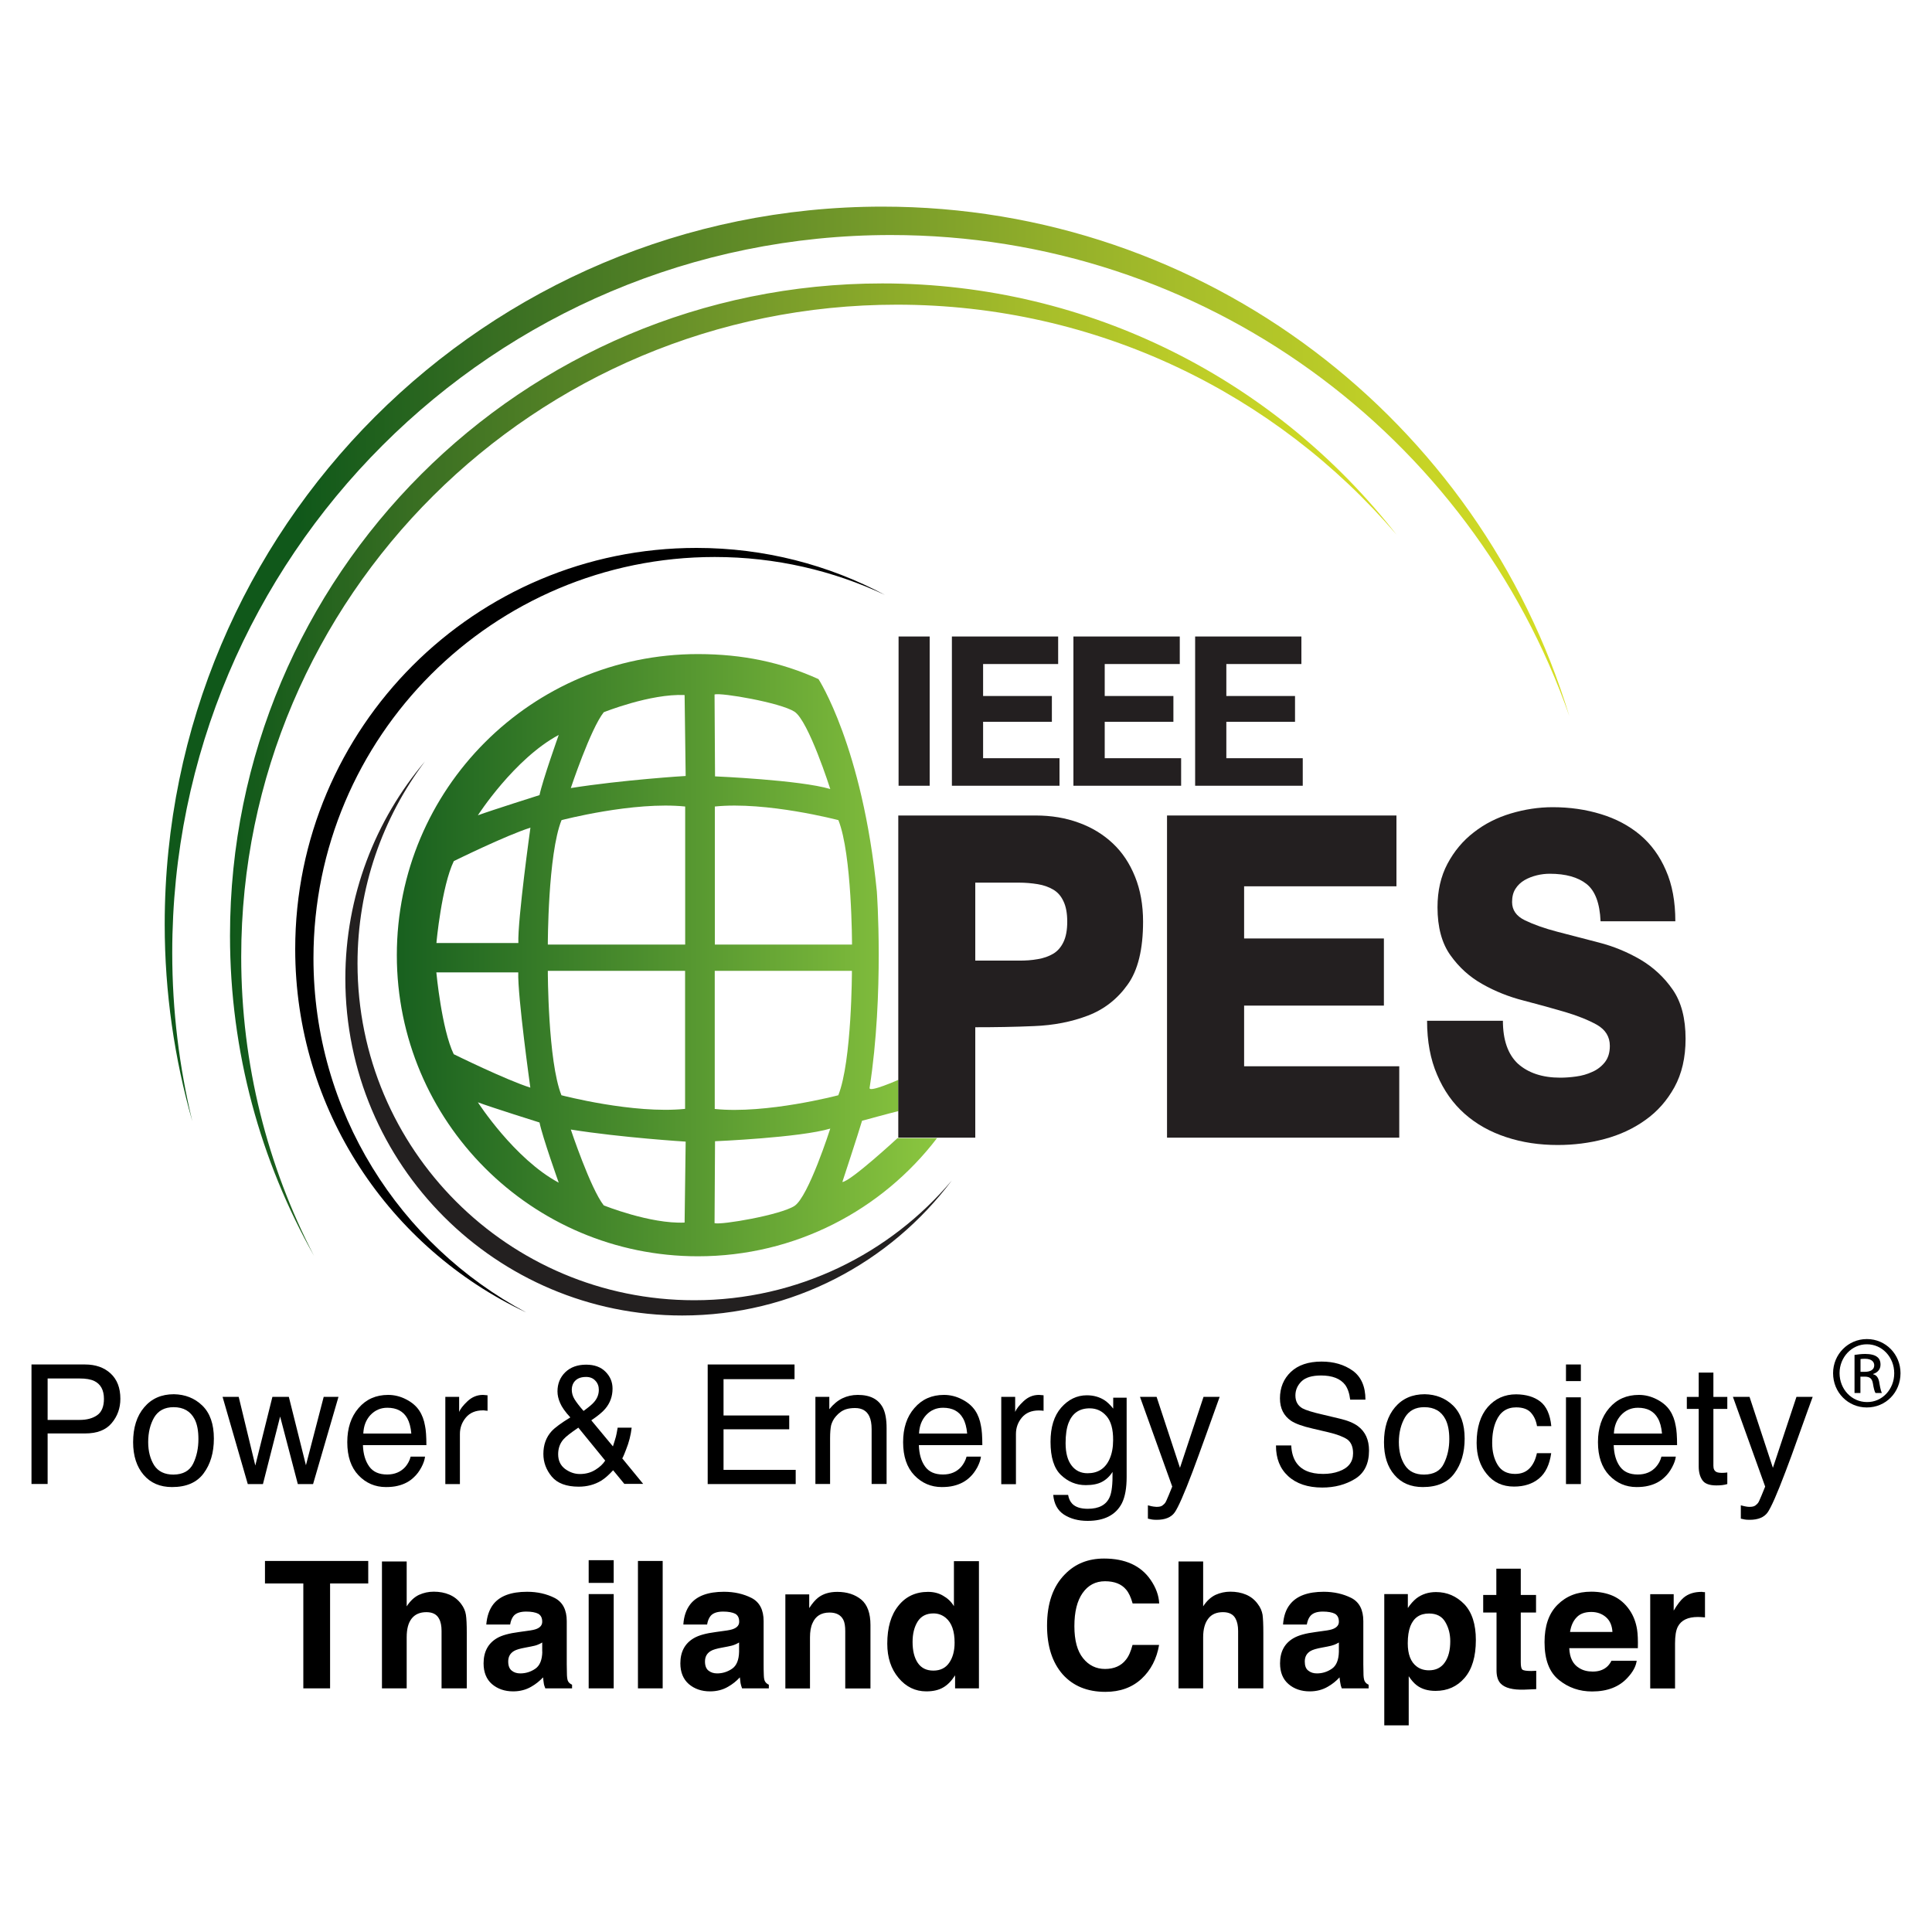 <?xml version="1.0" encoding="utf-8"?>
<!-- Generator: Adobe Illustrator 27.8.1, SVG Export Plug-In . SVG Version: 6.00 Build 0)  -->
<svg version="1.1" id="Layer_1" xmlns="http://www.w3.org/2000/svg" xmlns:xlink="http://www.w3.org/1999/xlink" x="0px" y="0px"
	 viewBox="0 0 200 200" style="enable-background:new 0 0 200 200;" xml:space="preserve">
<style type="text/css">
	.st0{fill:#939598;stroke:#000000;stroke-miterlimit:10;}
	.st1{fill:#FFFFFF;}
	.st2{fill:#015CA6;}
	.st3{clip-path:url(#SVGID_00000097490203061585207250000011724942281853769871_);}
	
		.st4{clip-path:url(#SVGID_00000108275982859646015620000017093572849141146268_);fill:url(#SVGID_00000004527605390157881610000008498123038436804524_);}
	.st5{clip-path:url(#SVGID_00000097490203061585207250000011724942281853769871_);fill:#FFFFFF;}
	
		.st6{clip-path:url(#SVGID_00000010270183850144308430000014677316445643566209_);fill:url(#SVGID_00000162320509166547370240000010595223841812796333_);}
	.st7{clip-path:url(#SVGID_00000097490203061585207250000011724942281853769871_);fill:#232020;}
	
		.st8{clip-path:url(#SVGID_00000074407888354577264940000011038613135883579278_);fill:url(#SVGID_00000061442148644421824080000000046287787575082407_);}
	.st9{fill:#231F20;}
	.st10{fill-rule:evenodd;clip-rule:evenodd;fill:#FFFFFF;}
	.st11{opacity:0.65;fill-rule:evenodd;clip-rule:evenodd;fill:#FFFFFF;}
	.st12{opacity:0.575;fill-rule:evenodd;clip-rule:evenodd;fill:#FFFFFF;}
	.st13{opacity:0.85;fill-rule:evenodd;clip-rule:evenodd;fill:#FFFFFF;}
	.st14{opacity:0.5;fill:#FFFFFF;}
	.st15{opacity:0.625;fill:#FFFFFF;}
	.st16{opacity:0.75;fill:#FFFFFF;}
	.st17{opacity:0.875;fill:#FFFFFF;}
	.st18{opacity:0.5;fill-rule:evenodd;clip-rule:evenodd;fill:#FFFFFF;}
	.st19{opacity:0.722;fill-rule:evenodd;clip-rule:evenodd;fill:#FFFFFF;}
	.st20{opacity:0.611;fill-rule:evenodd;clip-rule:evenodd;fill:#FFFFFF;}
	.st21{opacity:0.99;fill-rule:evenodd;clip-rule:evenodd;fill:#FFFFFF;}
	.st22{opacity:0.75;fill-rule:evenodd;clip-rule:evenodd;fill:#FFFFFF;}
	.st23{opacity:0.65;fill:#FFFFFF;}
	.st24{opacity:0.85;}
	.st25{opacity:0.625;fill-rule:evenodd;clip-rule:evenodd;fill:#FFFFFF;}
	.st26{opacity:0.875;fill-rule:evenodd;clip-rule:evenodd;fill:#FFFFFF;}
	.st27{fill:#00A79D;}
	.st28{fill:url(#SVGID_00000084504349484794336780000015286978956992023474_);}
	.st29{fill:url(#SVGID_00000086658833646670480120000006996904160733300868_);}
	.st30{fill:url(#SVGID_00000142173359793329765230000007200236262414889124_);}
	.st31{fill:#F9FAF6;}
	.st32{fill:#F4F5F0;}
	.st33{fill:#F0F2EB;}
	.st34{fill:#ECEEE6;}
	.st35{fill:#E8EBE1;}
	.st36{fill:#E4E8DC;}
	.st37{fill:#E1E5D7;}
	.st38{fill:#DDE2D3;}
	.st39{fill:#D9DFCE;}
	.st40{fill:#D5DDC9;}
	.st41{fill:#D2DAC5;}
	.st42{fill:#CED7C0;}
	.st43{fill:#CBD4BC;}
	.st44{fill:#C7D2B8;}
	.st45{fill:#C4CFB3;}
	.st46{fill:#C0CCAF;}
	.st47{fill:#BCCAAA;}
	.st48{fill:#B9C7A6;}
	.st49{fill:#B5C5A2;}
	.st50{fill:#B2C29E;}
	.st51{fill:#AFC09A;}
	.st52{fill:#ABBE96;}
	.st53{fill:#A7BB92;}
	.st54{fill:#A4B98E;}
	.st55{fill:#A1B78B;}
	.st56{fill:#9DB487;}
	.st57{fill:#9AB283;}
	.st58{fill:#97B080;}
	.st59{fill:#93AE7C;}
	.st60{fill:#90AC79;}
	.st61{fill:#8DAA75;}
	.st62{fill:url(#SVGID_00000054958542928974192950000016900353472696512681_);}
	.st63{fill:url(#SVGID_00000182523112962860630840000004945072121913221046_);}
	.st64{fill:#8CC483;}
	.st65{fill:url(#SVGID_00000076561954224133147890000001605868808414267550_);}
	.st66{fill:url(#SVGID_00000131364012578754143400000009999823082296378285_);}
	.st67{fill:#61A9A6;}
	.st68{fill:url(#SVGID_00000088097391756968119840000008363560773840817328_);}
	.st69{fill:url(#SVGID_00000057842411851944868480000008643823915889648314_);}
	.st70{fill:url(#SVGID_00000096737920604972523540000015040744013074682815_);}
	.st71{fill:url(#SVGID_00000001643462537220479270000005213148396184992142_);}
	.st72{fill:url(#SVGID_00000121253204338081430910000000090703954795563407_);}
	.st73{fill:url(#SVGID_00000023998788631122967040000016134961720352905369_);}
	.st74{fill:url(#SVGID_00000149364699648425641690000005724552886100304009_);}
	.st75{fill:url(#SVGID_00000139265588847697598740000009468789268010305171_);}
	.st76{fill:url(#SVGID_00000104697622400880504720000000535349226711026818_);}
	.st77{fill:url(#SVGID_00000065045353879309463830000008101286497100839309_);}
	.st78{fill:url(#SVGID_00000129897237448121654370000012108146411346316723_);}
	.st79{fill:url(#SVGID_00000172430112247005360190000014999824465352957113_);}
	.st80{fill:url(#SVGID_00000044878730457236453280000001084581647081553060_);}
	.st81{fill:url(#SVGID_00000133490576248392460700000014806889686732087977_);}
	.st82{fill:url(#SVGID_00000106123095421452840260000010050222373964652189_);}
	.st83{fill:url(#SVGID_00000053506436203176253270000009620179145416067771_);}
	.st84{fill:#F2F2F2;}
	.st85{fill:#EEEDEE;}
	.st86{fill:#C5C6C2;}
	.st87{fill:#C4C6C7;}
	.st88{fill:#E5E6E6;}
	.st89{fill:#C5C4C6;}
	.st90{fill:#E2E3E4;}
	.st91{fill:#B9BABC;}
	.st92{fill:#40A6B7;}
	.st93{fill:#56A646;}
	.st94{fill:#EAE9EB;}
	.st95{fill:#3A9DAE;}
	.st96{fill:#B2B4B7;}
	.st97{fill:#47859A;}
	.st98{fill:#505052;}
	.st99{fill:#919495;}
	.st100{fill:#A6A7AA;}
	.st101{fill:#78B042;}
	.st102{fill:#498D41;}
	.st103{fill:#C0C0C2;}
	.st104{fill:#9D9FA2;}
	.st105{fill:#9C9EA1;}
	.st106{fill:#FFFEF5;}
	.st107{fill:#F2F2EA;}
	.st108{fill:#D2D1CD;}
	.st109{fill:#DDDCD6;}
	.st110{fill:#5398AE;}
	.st111{fill:#5AA7C0;}
	.st112{fill:#58A1BA;}
	.st113{fill:#6FB8D7;}
	.st114{fill:#718E9E;}
	.st115{fill:#79CEEB;}
	.st116{fill:#45ABC9;}
	.st117{fill:#808285;}
	.st118{fill:#62BFDD;}
	.st119{fill:#BCBEC0;}
	.st120{fill:#D7D8DA;}
	.st121{fill:#BEBFC1;}
	.st122{fill:#E6E7E7;}
	.st123{fill:#C5C5C7;}
	.st124{fill:#39ACAE;}
	.st125{fill:#2B8D8F;}
	.st126{fill:#048E93;}
	.st127{fill:#077679;}
	.st128{fill:#BBBDBF;}
	.st129{fill:#C6C7C3;}
	.st130{fill:#A4A7A9;}
	.st131{fill:#D0D2D3;}
	.st132{fill:#999C9E;}
	.st133{fill:#EEEDED;}
	.st134{fill:#DBDDDD;}
	.st135{fill:#F5F5F5;}
	.st136{fill:#91A3AC;}
	.st137{fill:#E0E1E1;}
	.st138{fill:#97BACA;}
	.st139{fill:#B3C7D2;}
	.st140{fill:#F2F3F3;}
	.st141{fill:#BBCED4;}
	.st142{fill:#7E8B94;}
	.st143{fill:#6F7E85;}
	.st144{fill:#4A95B2;}
	.st145{fill:#4189A3;}
	.st146{fill:#5E7987;}
	.st147{fill:#9BA099;}
	.st148{fill:#AEB3AB;}
	.st149{fill:#9EC0CA;}
	.st150{fill:#8D918B;}
	.st151{fill:#B0B6AD;}
	.st152{fill:#E2DFD8;}
	.st153{fill:#CFCDC7;}
	.st154{fill:#979D96;}
	.st155{fill:#6F7D84;}
	.st156{fill:#748E97;}
	.st157{fill:#5EA59C;}
	.st158{fill:#4F8F86;}
	.st159{fill:#6BB8AD;}
	.st160{fill:#61AAA1;}
	.st161{fill:#26ACAC;}
	.st162{fill:#04989A;}
	.st163{fill:url(#SVGID_00000147222206356522840840000009499879111486975656_);}
	.st164{fill:#FEFEFE;}
	.st165{fill:#FCFCFC;}
	.st166{fill:#FBFBFB;}
	.st167{fill:#FAFAFA;}
	.st168{fill:#F9F9F9;}
	.st169{fill:#F8F8F8;}
	.st170{fill:#F7F7F7;}
	.st171{fill:#F6F6F6;}
	.st172{fill:#F6F5F5;}
	.st173{fill:#F5F4F4;}
	.st174{fill:#F4F4F3;}
	.st175{fill:#F3F3F2;}
	.st176{fill:#F3F2F2;}
	.st177{fill:#F2F1F1;}
	.st178{fill:#F1F1F0;}
	.st179{fill:#F0F0EF;}
	.st180{fill:#F0EFEF;}
	.st181{fill:#EFEFEE;}
	.st182{fill:#EEEEED;}
	.st183{fill:#EDECEC;}
	.st184{fill:#ECECEB;}
	.st185{fill:#EBEBEB;}
	.st186{fill:#EBEAEA;}
	.st187{fill:#EAEAE9;}
	.st188{fill:#E9E9E9;}
	.st189{fill:#E9E8E8;}
	.st190{fill:#E8E8E7;}
	.st191{fill:#E7E7E7;}
	.st192{fill:#E7E6E6;}
	.st193{fill:#E6E6E5;}
	.st194{fill:url(#SVGID_00000168819998996216494650000007158923242759121082_);}
	.st195{fill:#098FAA;stroke:#FFFFFF;stroke-width:0.431;stroke-miterlimit:10;}
	.st196{fill:url(#SVGID_00000033343993126916793140000004771293951099043511_);}
	.st197{fill:none;stroke:#FFFFFF;stroke-width:0.654;stroke-miterlimit:10;}
	.st198{fill:url(#SVGID_00000161609939794709497820000007779074303638758563_);}
	.st199{fill:url(#SVGID_00000162315984314628371380000006371055475623979934_);}
	.st200{fill:url(#SVGID_00000016051927875708421070000010096908506029581967_);}
	.st201{fill:url(#SVGID_00000162345203998116119480000006761074257093543564_);}
	.st202{fill:url(#SVGID_00000078045440584314404870000007202257475206996917_);}
	.st203{fill:url(#SVGID_00000109001065486557844450000015075182849477755041_);}
	.st204{fill:url(#SVGID_00000025412682858900575800000012569543924364819844_);}
	.st205{fill:url(#SVGID_00000047048875058577456650000006221454493988562831_);}
	.st206{fill:url(#SVGID_00000124133847623978836100000006905898209600298161_);}
	.st207{fill:url(#SVGID_00000127724774864454199610000010387554070149352337_);}
	.st208{fill:url(#SVGID_00000069379430878196353120000003330166997393620903_);}
	.st209{fill:url(#SVGID_00000122715005200790140840000014683388076730459810_);}
	.st210{fill:url(#SVGID_00000060003852939766499950000013581587875176390277_);}
	.st211{fill:url(#SVGID_00000083809833974316746950000016583757232145294009_);}
	.st212{fill:url(#SVGID_00000027592288844632844880000004171096531046217124_);}
	.st213{fill:url(#SVGID_00000172422533198960767150000000711351387633178256_);}
	.st214{fill:url(#SVGID_00000137118060512605960610000006615609684669472425_);}
	.st215{fill:url(#SVGID_00000183949508925412034270000009023682467791673244_);}
	.st216{fill:url(#SVGID_00000111162651693956920760000015464355091839309477_);}
	.st217{fill:url(#SVGID_00000002343325631038311240000002616277645202486706_);}
	.st218{fill:url(#SVGID_00000127015996146908460770000017535553845963882141_);}
	.st219{fill:url(#SVGID_00000101802762633612629000000017266794059854607031_);}
	.st220{fill:url(#SVGID_00000062886518039918439250000007209861411499484804_);}
	.st221{fill:url(#SVGID_00000163035928993158916580000016822428052043698611_);}
	.st222{fill:url(#SVGID_00000117642207293750494190000003152995334254163084_);}
	.st223{fill:url(#SVGID_00000008133616675823250720000015400978992988995504_);}
	.st224{fill:url(#SVGID_00000167386593339502127900000003625321670688166840_);}
	.st225{fill:url(#SVGID_00000006671715090555675730000003041608634675625397_);}
	.st226{fill:url(#SVGID_00000166633930554884479690000015165459715684890026_);}
	.st227{fill:url(#SVGID_00000070077281077564680520000010077697792664485029_);}
	.st228{fill:url(#SVGID_00000121970565090452102620000002287304278677896587_);}
	.st229{fill:url(#SVGID_00000182491239130700165810000007124374012065468588_);}
	.st230{fill:url(#SVGID_00000181809045051174713070000003500283537446107305_);}
	.st231{fill:#AFB0B2;}
	.st232{fill:#1172BA;}
	.st233{fill:#2BAAE2;}
	.st234{fill:#818181;}
	.st235{fill:#676767;}
	.st236{fill:#6A6B6E;}
	.st237{fill:#70CDDD;}
	.st238{fill:url(#SVGID_00000036214652977852524890000012903703829047899034_);}
	.st239{fill:url(#SVGID_00000026124626812494552040000013539951427349508519_);}
	.st240{fill:url(#SVGID_00000077303971706626118570000009810999181338783658_);}
	.st241{fill:url(#SVGID_00000075158142927744354780000012445629247246250666_);}
	.st242{fill:url(#SVGID_00000072971099175157870780000000447076377855118224_);}
	.st243{fill:url(#SVGID_00000100370231491808297300000011502888598039762851_);}
	.st244{fill:url(#SVGID_00000109708527957943232840000001716285950613101240_);}
	.st245{fill:url(#SVGID_00000147180968729140060080000015734015941987623592_);}
	.st246{fill:url(#SVGID_00000103244817463411953810000002840684393504505236_);}
	.st247{fill:url(#SVGID_00000061459015174594640360000003620389895450864817_);}
	.st248{fill:url(#SVGID_00000075866016767083250270000004685060751678106808_);}
	.st249{fill:url(#SVGID_00000036966282691620561680000002841153409612798394_);}
	.st250{fill:url(#SVGID_00000128455412589126709730000012743399567717212604_);}
	.st251{fill:url(#SVGID_00000007417821072869997940000002228282516452930735_);}
	.st252{fill:url(#SVGID_00000163776696064256366130000000245970262075997617_);}
	.st253{fill:url(#SVGID_00000164496303466002006480000012660699758917170588_);}
	.st254{fill:url(#SVGID_00000103254205587604739290000004961094919928810372_);}
	.st255{fill:url(#SVGID_00000120518156872251586780000016036546380334684548_);}
	.st256{fill:url(#SVGID_00000084498398372660788240000012199408644813504661_);}
	.st257{fill:#989898;}
	.st258{fill:#A1A2A5;}
	.st259{fill:url(#SVGID_00000065782480843165158940000012533096079539061430_);}
	.st260{fill:url(#SVGID_00000109000881422468541690000018372696633168574354_);}
	.st261{fill:url(#SVGID_00000021825737539990611060000015201428530881746618_);}
	.st262{fill:url(#SVGID_00000106843291655722014020000003348711786349971636_);}
	.st263{fill:#E7E5E5;}
	.st264{fill:#E1DFDF;}
	.st265{fill:#DBD9D9;}
	.st266{fill:#D5D3D3;}
	.st267{fill:#D0CDCD;}
	.st268{fill:#CAC8C8;}
	.st269{fill:#C5C3C2;}
	.st270{fill:#C0BDBD;}
	.st271{fill:#BBB8B8;}
	.st272{fill:#B6B3B3;}
	.st273{fill:#B2AFAF;}
	.st274{fill:#ADAAAA;}
	.st275{fill:#A8A5A5;}
	.st276{fill:#A3A0A0;}
	.st277{fill:#9F9C9C;}
	.st278{fill:#9B9798;}
	.st279{fill:#969393;}
	.st280{fill:#928F8F;}
	.st281{fill:#8D8B8B;}
	.st282{fill:#898787;}
	.st283{fill:#858383;}
	.st284{fill:#817F7F;}
	.st285{fill:#7D7B7B;}
	.st286{fill:#7A7878;}
	.st287{fill:#767474;}
	.st288{fill:#727171;}
	.st289{fill:#6E6D6D;}
	.st290{fill:#6B6A6A;}
	.st291{fill:#D6D7D9;}
	.st292{fill:#F1F1F2;}
	.st293{fill:url(#SVGID_00000171717151676326685130000017656591772030825868_);}
	.st294{fill:url(#SVGID_00000139979693494080601210000001716394047109276560_);}
	.st295{fill:url(#SVGID_00000111168619994297395570000007234052926407524758_);}
	.st296{fill:#6ABD45;}
	.st297{fill:url(#SVGID_00000040564510146287620810000006085210007948335258_);}
	.st298{fill:url(#SVGID_00000018237993534471764520000006150845903591475627_);}
	.st299{fill:url(#SVGID_00000163769823729508234310000012864925409891620228_);}
	.st300{fill:url(#SVGID_00000026157275914826661770000010782814383506154888_);}
	.st301{fill:url(#SVGID_00000088125036683595069810000006931794152661684614_);}
	.st302{fill:url(#SVGID_00000139278679490534159180000004594894307951529379_);}
	.st303{fill:url(#SVGID_00000123410962667057096510000004132793191391236259_);}
	.st304{fill:url(#SVGID_00000034082562444821863810000000886025037887077048_);}
	.st305{fill:url(#SVGID_00000145740064321224404740000003924372935778391962_);}
	.st306{fill:url(#SVGID_00000054266633557225759590000014286537051040681913_);}
	.st307{fill:url(#SVGID_00000036930246639955068300000002585768931602596780_);}
	.st308{fill:none;stroke:#FFFFFF;stroke-width:0.81;stroke-linecap:round;stroke-linejoin:round;stroke-miterlimit:10;}
	.st309{fill:url(#SVGID_00000060011840695293390470000008114901862846802867_);}
	.st310{fill:#F9F8F8;}
	.st311{fill:#F4F3F3;}
	.st312{fill:#EDECEB;}
	.st313{fill:#E5E4E4;}
	.st314{fill:#E2E0E1;}
	.st315{fill:#DEDDDD;}
	.st316{fill:#DAD9D9;}
	.st317{fill:#D7D6D6;}
	.st318{fill:#D3D2D3;}
	.st319{fill:#D0CFD0;}
	.st320{fill:#CDCCCC;}
	.st321{fill:#CAC9C9;}
	.st322{fill:#C6C5C6;}
	.st323{fill:#C3C2C3;}
	.st324{fill:#C0BFC0;}
	.st325{fill:#BDBCBD;}
	.st326{fill:#B9B9BA;}
	.st327{fill:#B6B6B7;}
	.st328{fill:#B3B3B4;}
	.st329{fill:#EFECF2;}
	.st330{fill:#D4E1DB;}
	.st331{fill:#F3F9F3;}
	.st332{fill:url(#SVGID_00000004508790030123713410000009519639481491294381_);}
	.st333{fill:url(#SVGID_00000145044407703466658830000002881466411301578150_);}
	.st334{fill:#5C5C61;}
	.st335{fill:#333333;}
	.st336{fill:#1A1A1A;}
	.st337{fill:url(#SVGID_00000054255370183747197170000018161951622754817959_);}
	.st338{fill:url(#SVGID_00000101089149079618932540000007197768122124648072_);}
	.st339{fill:url(#SVGID_00000088842447333902153590000009001774621802775724_);}
	.st340{fill:url(#SVGID_00000158735017497511609000000003999986633259770777_);}
	.st341{fill:url(#SVGID_00000108997244048802503610000012754212477746467463_);}
	.st342{fill:url(#SVGID_00000136370846281168519120000018044400901790223538_);}
	.st343{fill:url(#SVGID_00000088817101524811086920000001343587406633647496_);}
	.st344{fill:url(#SVGID_00000103957570323934595020000016442336132276060578_);}
	.st345{fill:url(#SVGID_00000008867694156979407050000002963353135241125504_);}
	.st346{fill:#C1CCC2;}
	.st347{fill:#C1282D;}
	.st348{fill:url(#SVGID_00000026842116886682206850000003760364591641053325_);}
	.st349{fill:url(#SVGID_00000033364114473268648930000014386453355802541713_);}
	.st350{fill:url(#SVGID_00000057855287740851123430000006945844169387640213_);}
	.st351{fill:url(#SVGID_00000127755614873780278130000009097277986914732676_);}
	.st352{fill:url(#SVGID_00000155130580991331729970000003374163337676906880_);}
	.st353{fill:url(#SVGID_00000098196770836397097550000005342486996354174896_);}
	.st354{fill:#21282C;}
	.st355{fill:#374045;}
	.st356{clip-path:url(#SVGID_00000029746358982445438000000006449948800148476060_);}
	.st357{fill:url(#SVGID_00000157275838754158719720000006749486293347598992_);}
	.st358{fill:url(#SVGID_00000173841330514749369050000008450788740734326187_);}
	.st359{fill:url(#SVGID_00000115513020193707081760000016480892657606002355_);}
	.st360{fill:url(#SVGID_00000030477323952359300250000007029263127059199366_);}
	.st361{fill:url(#SVGID_00000177450901196623444510000001987852998598518436_);}
	
		.st362{clip-path:url(#SVGID_00000029746358982445438000000006449948800148476060_);fill:url(#SVGID_00000070824531996381142950000003707632947293697165_);}
	
		.st363{clip-path:url(#SVGID_00000029746358982445438000000006449948800148476060_);fill:url(#SVGID_00000013180616058378958940000018040675211172114865_);}
	.st364{fill:url(#SVGID_00000165918720225627147920000008235374786766154135_);}
	.st365{fill:url(#SVGID_00000160907412277369256890000013558833213796284304_);}
	.st366{fill:url(#SVGID_00000088093426382878897380000000518956499595141548_);}
	.st367{fill:url(#SVGID_00000088839607807571552930000001024294689219069084_);}
	.st368{fill:url(#SVGID_00000111894406643974024990000003577659230867112590_);}
	.st369{fill:url(#SVGID_00000031921245408556624130000013167057855259769508_);}
	.st370{fill:url(#SVGID_00000085208166860791650330000006520665981844997783_);}
	.st371{fill:url(#SVGID_00000072994693601964365940000006988487095565090216_);}
	.st372{fill:url(#SVGID_00000110445773099541682820000008854824292750974136_);}
	.st373{fill:none;stroke:#D6D8D8;stroke-width:0.81;stroke-linecap:round;stroke-linejoin:round;stroke-miterlimit:10;}
	.st374{fill:#F7F6F6;}
	.st375{fill:#F1F0F0;}
	.st376{fill:#ECEBEA;}
	.st377{fill:#E7E6E5;}
	.st378{fill:#E3E1E0;}
	.st379{fill:#DEDCDC;}
	.st380{fill:#D9D7D7;}
	.st381{fill:#D1CFCE;}
	.st382{fill:#CCCACA;}
	.st383{fill:#C8C6C6;}
	.st384{fill:#C4C2C2;}
	.st385{fill:#C0BEBE;}
	.st386{fill:#BCBABA;}
	.st387{fill:#B9B6B6;}
	.st388{fill:#B5B3B2;}
	.st389{fill:#B1AFAF;}
	.st390{fill:#ADABAB;}
	.st391{fill:#A9A7A8;}
	.st392{fill:#A6A4A4;}
	.st393{fill:#A2A0A0;}
	.st394{fill:#9F9D9D;}
	.st395{fill:#9B999A;}
	.st396{fill:#979696;}
	.st397{fill:#949393;}
	.st398{fill:#919090;}
	.st399{fill:#8D8D8D;}
	.st400{fill:#8A898A;}
	.st401{fill:#878787;}
	.st402{fill:#848484;}
	.st403{fill:url(#SVGID_00000067924517439170765810000002111467797456409745_);}
	.st404{fill:url(#SVGID_00000085952251835425511070000013893258704071039149_);}
	.st405{fill:url(#SVGID_00000049918984353375123650000004997046415488254351_);}
	.st406{fill:url(#SVGID_00000070831029429151774110000017022397707314564501_);}
	.st407{fill:url(#SVGID_00000024693714910475060080000010707564946360306090_);}
	.st408{fill:url(#SVGID_00000132079120843794575460000018268659052904934540_);}
	.st409{fill:url(#SVGID_00000099655367429930063550000010934007115481621148_);}
	.st410{fill:url(#SVGID_00000010290484104137056310000003888189481145208964_);}
	.st411{fill:url(#SVGID_00000034088122043827352840000015291037890247917244_);}
	.st412{fill:url(#SVGID_00000057125954377675237820000009459530787833727361_);}
	.st413{fill:#232020;}
	.st414{fill:url(#SVGID_00000145032858675457222750000010692004226313510327_);}
	.st415{fill:#034EA2;}
	.st416{clip-path:url(#SVGID_00000134216193903129290190000014074679856809709498_);fill:#034EA2;}
	.st417{clip-path:url(#SVGID_00000134216193903129290190000014074679856809709498_);fill:#FFCB05;}
	.st418{clip-path:url(#SVGID_00000134216193903129290190000014074679856809709498_);fill:#ED1A3B;}
	.st419{fill:#F37021;}
	.st420{fill:#282560;}
	.st421{fill:#2DA9E1;}
	.st422{fill:#E9262A;}
	.st423{fill:#7E4394;}
	.st424{fill:none;stroke:#FFFFFF;stroke-width:1.079;}
	.st425{fill:#B5924B;}
</style>
<g>
	<g>
		<g>
			
				<linearGradient id="SVGID_00000036944043555574411590000014697086368129060508_" gradientUnits="userSpaceOnUse" x1="30.95" y1="68.722" x2="162.965" y2="68.722">
				<stop  offset="0" style="stop-color:#10581A"/>
				<stop  offset="0.154" style="stop-color:#386E22"/>
				<stop  offset="0.443" style="stop-color:#74992A"/>
				<stop  offset="0.69" style="stop-color:#A6BD2A"/>
				<stop  offset="0.884" style="stop-color:#C7D426"/>
				<stop  offset="1" style="stop-color:#D7DF23"/>
			</linearGradient>
			<path style="fill:url(#SVGID_00000036944043555574411590000014697086368129060508_);" d="M92.22,24.33
				c32.48,0,60.09,20.8,70.23,49.78c-9.25-30.51-37.58-52.72-71.1-52.72c-41.04,0-74.3,33.26-74.3,74.3
				c0,7.07,1.01,13.91,2.86,20.39c-1.35-5.6-2.08-11.43-2.08-17.44C17.82,57.59,51.12,24.33,92.22,24.33z"/>
			
				<linearGradient id="SVGID_00000012474622934144531860000013090250470622036662_" gradientUnits="userSpaceOnUse" x1="23.82" y1="79.674" x2="144.565" y2="79.674">
				<stop  offset="0" style="stop-color:#10581A"/>
				<stop  offset="0.154" style="stop-color:#386E22"/>
				<stop  offset="0.443" style="stop-color:#74992A"/>
				<stop  offset="0.69" style="stop-color:#A6BD2A"/>
				<stop  offset="0.884" style="stop-color:#C7D426"/>
				<stop  offset="1" style="stop-color:#D7DF23"/>
			</linearGradient>
			<path style="fill:url(#SVGID_00000012474622934144531860000013090250470622036662_);" d="M24.97,99.06
				c0-37.29,30.39-67.52,67.88-67.52c20.73,0,39.27,9.25,51.71,23.8c-12.36-15.82-31.59-26-53.23-26
				c-37.29,0-67.52,30.23-67.52,67.52c0,12.05,3.17,23.35,8.7,33.15C27.7,120.74,24.97,110.22,24.97,99.06z"/>
			<path d="M32.45,99.19c0-22.94,18.6-41.53,41.54-41.53c6.3,0,12.26,1.41,17.61,3.92c-5.81-3.1-12.45-4.86-19.5-4.86
				c-22.94,0-41.54,18.6-41.54,41.53c0,16.64,9.79,30.98,23.91,37.61C41.37,128.88,32.45,115.08,32.45,99.19z"/>
			<path class="st413" d="M71.87,134.6c-19.25,0-34.86-15.61-34.86-34.86c0-7.85,2.6-15.09,6.98-20.92
				c-5.13,6.07-8.24,13.92-8.24,22.49c0,19.25,15.61,34.87,34.87,34.87c11.42,0,21.55-5.49,27.91-13.98
				C92.14,129.78,82.57,134.6,71.87,134.6z"/>
			
				<linearGradient id="SVGID_00000149382655399356997840000000526193190801471418_" gradientUnits="userSpaceOnUse" x1="41.091" y1="98.877" x2="97.016" y2="98.877">
				<stop  offset="0" style="stop-color:#18601F"/>
				<stop  offset="1" style="stop-color:#8BC63F"/>
			</linearGradient>
			<path style="fill:url(#SVGID_00000149382655399356997840000000526193190801471418_);" d="M92.91,117.82c0,0-4.86,4.49-5.71,4.54
				c0,0,1.62-4.92,2.04-6.34c0,0,3.08-0.84,3.77-1v-3.24c0,0-3.07,1.36-2.99,0.84c1.52-9.82,0.75-20.34,0.75-20.34
				c-1.49-15-6.04-21.98-6.04-21.98c-3.89-1.76-7.88-2.58-12.42-2.59h-0.08c-17.2,0.01-31.15,13.96-31.15,31.17
				c0,17.21,13.96,31.17,31.17,31.17c10.09,0,19.06-4.79,24.75-12.23H92.91z M57.84,76.08c0,0-1.68,4.71-1.99,6.23
				c0,0-4.97,1.57-6.38,2.09C49.47,84.4,53.24,78.54,57.84,76.08z M58.13,84.9c0,0,7.46-1.96,12.8-1.41v14.29H56.71
				C56.71,97.78,56.71,88.43,58.13,84.9z M46.98,89.14c0,0,5.41-2.67,7.93-3.46c0,0-1.33,9.5-1.25,11.94h-8.48
				C45.17,97.62,45.72,91.73,46.98,89.14z M45.17,100.66h8.48c-0.08,2.43,1.25,11.93,1.25,11.93c-2.51-0.79-7.93-3.46-7.93-3.46
				C45.72,106.55,45.17,100.66,45.17,100.66z M49.47,114.11c1.41,0.53,6.38,2.09,6.38,2.09c0.31,1.52,1.99,6.23,1.99,6.23
				C53.24,119.97,49.47,114.11,49.47,114.11z M56.71,100.5h14.21v14.29c-5.34,0.55-12.8-1.41-12.8-1.41
				C56.71,109.85,56.71,100.5,56.71,100.5z M70.87,126.56c-3.56,0.16-8.37-1.78-8.37-1.78c-1.37-1.73-3.41-7.85-3.41-7.85
				c5.29,0.84,11.89,1.25,11.89,1.25L70.87,126.56z M59.09,81.58c0,0,2.04-6.13,3.41-7.85c0,0,4.82-1.94,8.37-1.78l0.11,8.38
				C70.98,80.32,64.38,80.74,59.09,81.58z M88.2,97.78h-14.2V83.49c5.33-0.55,12.79,1.41,12.79,1.41
				C88.2,88.43,88.2,97.78,88.2,97.78z M82.24,73.67c1.46,0.94,3.71,8.01,3.71,8.01c-3.14-0.94-11.93-1.31-11.93-1.31l-0.05-8.48
				C74.64,71.68,80.77,72.73,82.24,73.67z M82.24,124.84c-1.47,0.94-7.59,1.99-8.27,1.78l0.05-8.48c0,0,8.79-0.37,11.93-1.31
				C85.95,116.82,83.7,123.89,82.24,124.84z M73.99,114.8V100.5h14.2c0,0,0,9.34-1.41,12.88C86.78,113.38,79.32,115.35,73.99,114.8z
				"/>
		</g>
		<g>
			<path class="st9" d="M111.68,85.17c1.36,0.49,2.53,1.21,3.52,2.14c0.99,0.93,1.75,2.08,2.3,3.45c0.55,1.36,0.83,2.92,0.83,4.65
				c0,2.86-0.53,5.04-1.6,6.52c-1.06,1.49-2.43,2.56-4.1,3.2c-1.67,0.64-3.53,1.01-5.58,1.09c-2.05,0.09-4.08,0.12-6.09,0.12v11.43
				h-7.97V84.42h14.23C108.83,84.42,110.33,84.67,111.68,85.17 M107.43,99.29c0.61-0.1,1.14-0.29,1.6-0.56
				c0.45-0.27,0.8-0.67,1.06-1.21c0.26-0.54,0.39-1.24,0.39-2.11c0-0.87-0.13-1.57-0.39-2.11c-0.25-0.54-0.6-0.94-1.06-1.21
				c-0.46-0.27-0.99-0.46-1.6-0.56c-0.61-0.1-1.27-0.16-1.98-0.16h-4.49v8.07h4.49C106.16,99.45,106.82,99.4,107.43,99.29"/>
			<polygon class="st9" points="144.56,91.75 128.79,91.75 128.79,97.15 143.26,97.15 143.26,104.1 128.79,104.1 128.79,110.38 
				144.85,110.38 144.85,117.77 120.81,117.77 120.81,84.42 144.56,84.42 			"/>
			<path class="st9" d="M161.51,111.56c0.51,0,1.07-0.04,1.65-0.12c0.6-0.08,1.15-0.24,1.65-0.47c0.52-0.22,0.96-0.56,1.31-0.99
				c0.35-0.44,0.53-1,0.53-1.71c0-0.95-0.45-1.67-1.33-2.18c-0.88-0.49-1.99-0.94-3.31-1.33c-1.32-0.39-2.75-0.78-4.28-1.18
				c-1.53-0.39-2.96-0.96-4.28-1.71c-1.32-0.74-2.42-1.74-3.3-2.98c-0.89-1.24-1.34-2.9-1.34-4.97c0-1.69,0.34-3.2,1.03-4.5
				c0.69-1.3,1.6-2.39,2.72-3.25c1.12-0.88,2.4-1.53,3.84-1.96c1.44-0.43,2.88-0.65,4.34-0.65c1.77,0,3.43,0.24,4.99,0.72
				c1.55,0.47,2.9,1.19,4.04,2.14c1.14,0.96,2.04,2.18,2.68,3.67c0.66,1.49,0.98,3.25,0.98,5.28h-7.74
				c-0.08-1.87-0.56-3.15-1.45-3.86c-0.89-0.7-2.15-1.06-3.81-1.06c-0.44,0-0.88,0.05-1.33,0.16c-0.45,0.11-0.88,0.27-1.28,0.5
				c-0.39,0.23-0.71,0.53-0.94,0.9c-0.24,0.37-0.35,0.83-0.35,1.37c0,0.83,0.44,1.46,1.33,1.89c0.89,0.43,2,0.83,3.34,1.18
				c1.33,0.35,2.78,0.72,4.31,1.12c1.53,0.39,2.97,0.99,4.31,1.77c1.33,0.79,2.45,1.82,3.34,3.11c0.89,1.28,1.33,2.98,1.33,5.09
				c0,1.95-0.39,3.61-1.15,5c-0.77,1.39-1.77,2.53-3.02,3.41c-1.24,0.89-2.65,1.54-4.22,1.96c-1.58,0.42-3.19,0.62-4.85,0.62
				c-1.89,0-3.66-0.26-5.32-0.81c-1.65-0.54-3.09-1.34-4.31-2.42c-1.22-1.08-2.17-2.43-2.85-4.04c-0.7-1.61-1.04-3.48-1.04-5.59
				h7.85c0,1.99,0.52,3.48,1.56,4.45C158.21,111.07,159.66,111.56,161.51,111.56"/>
			<rect x="93.02" y="65.89" class="st9" width="3.22" height="15.45"/>
			<polygon class="st9" points="109.54,65.89 109.54,68.74 101.77,68.74 101.77,72.05 108.89,72.05 108.89,74.72 101.77,74.72 
				101.77,78.49 109.68,78.49 109.68,81.34 98.54,81.34 98.54,65.89 			"/>
			<polygon class="st9" points="122.13,65.89 122.13,68.74 114.36,68.74 114.36,72.05 121.47,72.05 121.47,74.72 114.36,74.72 
				114.36,78.49 122.27,78.49 122.27,81.34 111.12,81.34 111.12,65.89 			"/>
			<polygon class="st9" points="134.72,65.89 134.72,68.74 126.95,68.74 126.95,72.05 134.06,72.05 134.06,74.72 126.95,74.72 
				126.95,78.49 134.86,78.49 134.86,81.34 123.72,81.34 123.72,65.89 			"/>
		</g>
	</g>
	<g>
		<path d="M27.43,161.59v2.33h3.97v10.86h2.77v-10.86h3.95v-2.33H27.43z M44.9,164.77c-0.54,0-1.04,0.11-1.53,0.33
			c-0.48,0.23-0.9,0.62-1.27,1.19v-4.65h-2.56v13.14h2.56v-5.29c0-0.84,0.16-1.48,0.51-1.93c0.35-0.45,0.86-0.67,1.53-0.67
			c0.64,0,1.08,0.23,1.31,0.68c0.18,0.32,0.26,0.75,0.26,1.27v5.94h2.61v-5.74c0-0.87-0.03-1.5-0.09-1.88
			c-0.06-0.39-0.22-0.76-0.49-1.12c-0.32-0.43-0.72-0.75-1.21-0.96C46.04,164.87,45.5,164.77,44.9,164.77 M56.14,170.99
			c-0.02,0.85-0.26,1.44-0.73,1.76c-0.47,0.32-0.99,0.48-1.55,0.48c-0.35,0-0.65-0.09-0.89-0.29c-0.24-0.19-0.36-0.51-0.36-0.94
			c0-0.5,0.2-0.85,0.6-1.09c0.23-0.14,0.63-0.25,1.17-0.35l0.57-0.11c0.29-0.06,0.53-0.11,0.69-0.18c0.17-0.06,0.33-0.14,0.49-0.24
			V170.99z M53.71,168.95c-0.99,0.13-1.75,0.33-2.26,0.63c-0.92,0.54-1.39,1.41-1.39,2.61c0,0.92,0.29,1.64,0.86,2.14
			c0.58,0.5,1.32,0.76,2.2,0.76c0.69,0,1.32-0.16,1.87-0.48c0.46-0.26,0.87-0.59,1.23-0.97c0.02,0.22,0.04,0.41,0.07,0.59
			c0.02,0.17,0.08,0.36,0.16,0.55h2.77v-0.38c-0.16-0.07-0.29-0.17-0.38-0.3c-0.09-0.12-0.13-0.34-0.15-0.68
			c-0.01-0.45-0.02-0.82-0.02-1.13v-4.47c0-1.17-0.42-1.97-1.25-2.4c-0.83-0.42-1.78-0.64-2.86-0.64c-1.65,0-2.81,0.43-3.49,1.29
			c-0.42,0.54-0.66,1.25-0.73,2.1h2.47c0.06-0.37,0.18-0.67,0.36-0.89c0.25-0.3,0.69-0.45,1.3-0.45c0.54,0,0.96,0.08,1.24,0.22
			c0.28,0.16,0.42,0.43,0.42,0.83c0,0.33-0.18,0.57-0.55,0.73c-0.2,0.09-0.54,0.16-1.02,0.22L53.71,168.95z M63.53,161.51h-2.59
			v2.35h2.59V161.51z M60.94,174.78h2.59v-9.76h-2.59V174.78z M68.6,161.59h-2.56v13.19h2.56V161.59z M76.51,170.99
			c-0.02,0.85-0.26,1.44-0.73,1.76c-0.47,0.32-0.99,0.48-1.54,0.48c-0.35,0-0.65-0.09-0.9-0.29c-0.24-0.19-0.36-0.51-0.36-0.94
			c0-0.5,0.2-0.85,0.6-1.09c0.23-0.14,0.62-0.25,1.17-0.35l0.58-0.11c0.29-0.06,0.52-0.11,0.69-0.18c0.16-0.06,0.33-0.14,0.49-0.24
			V170.99z M74.08,168.95c-0.99,0.13-1.74,0.33-2.25,0.63c-0.93,0.54-1.4,1.41-1.4,2.61c0,0.92,0.3,1.64,0.87,2.14
			c0.58,0.5,1.32,0.76,2.2,0.76c0.69,0,1.33-0.16,1.87-0.48c0.46-0.26,0.87-0.59,1.22-0.97c0.02,0.22,0.05,0.41,0.07,0.59
			c0.03,0.17,0.09,0.36,0.16,0.55h2.77v-0.38c-0.16-0.07-0.28-0.17-0.37-0.3c-0.09-0.12-0.14-0.34-0.15-0.68
			c-0.02-0.45-0.02-0.82-0.02-1.13v-4.47c0-1.17-0.42-1.97-1.25-2.4c-0.83-0.42-1.78-0.64-2.86-0.64c-1.64,0-2.81,0.43-3.48,1.29
			c-0.42,0.54-0.67,1.25-0.72,2.1h2.46c0.06-0.37,0.18-0.67,0.36-0.89c0.25-0.3,0.69-0.45,1.3-0.45c0.54,0,0.95,0.08,1.24,0.22
			c0.29,0.16,0.42,0.43,0.42,0.83c0,0.33-0.18,0.57-0.56,0.73c-0.2,0.09-0.54,0.16-1.02,0.22L74.08,168.95z M86.68,164.79
			c-0.8,0-1.46,0.19-1.99,0.6c-0.28,0.22-0.6,0.58-0.92,1.08v-1.42H81.3v9.74h2.55v-5.28c0-0.6,0.08-1.1,0.26-1.48
			c0.31-0.73,0.9-1.1,1.76-1.1c0.7,0,1.17,0.25,1.43,0.75c0.14,0.27,0.2,0.67,0.2,1.18v5.93h2.61v-6.57c0-1.22-0.32-2.1-0.95-2.63
			C88.51,165.06,87.68,164.79,86.68,164.79 M96.07,164.79c-1.28,0-2.31,0.48-3.07,1.44c-0.77,0.95-1.15,2.26-1.15,3.92
			c0,1.45,0.39,2.62,1.17,3.55c0.77,0.92,1.73,1.39,2.87,1.39c0.69,0,1.28-0.13,1.74-0.4c0.46-0.26,0.87-0.68,1.24-1.26v1.35h2.47
			v-13.17h-2.59v4.66c-0.28-0.47-0.66-0.82-1.12-1.08C97.18,164.92,96.66,164.79,96.07,164.79 M96.62,172.94
			c-0.72,0-1.26-0.27-1.62-0.81c-0.36-0.54-0.53-1.26-0.53-2.16c0-0.84,0.17-1.53,0.52-2.1c0.35-0.56,0.9-0.85,1.64-0.85
			c0.49,0,0.92,0.16,1.29,0.47c0.6,0.51,0.9,1.36,0.9,2.56c0,0.85-0.19,1.55-0.56,2.08C97.89,172.67,97.34,172.94,96.62,172.94
			 M108.39,168.29c0,2.13,0.54,3.8,1.61,5.03c1.08,1.21,2.55,1.82,4.43,1.82c1.52,0,2.76-0.45,3.74-1.35
			c0.97-0.9,1.57-2.07,1.82-3.51h-2.75c-0.18,0.68-0.4,1.19-0.69,1.54c-0.49,0.63-1.22,0.95-2.16,0.95c-0.91,0-1.68-0.37-2.27-1.11
			c-0.6-0.74-0.9-1.84-0.9-3.32c0-1.48,0.28-2.62,0.85-3.43c0.57-0.81,1.34-1.22,2.32-1.22c0.96,0,1.7,0.28,2.18,0.86
			c0.28,0.32,0.5,0.8,0.68,1.44h2.75c-0.04-0.83-0.34-1.65-0.9-2.46c-1.01-1.46-2.62-2.19-4.81-2.19c-1.65,0-2.99,0.54-4.05,1.63
			C109,164.22,108.39,165.99,108.39,168.29 M127.36,164.77c-0.53,0-1.04,0.11-1.53,0.33c-0.48,0.23-0.91,0.62-1.28,1.19v-4.65H122
			v13.14h2.55v-5.29c0-0.84,0.18-1.48,0.53-1.93c0.34-0.45,0.85-0.67,1.52-0.67c0.64,0,1.08,0.23,1.31,0.68
			c0.17,0.32,0.26,0.75,0.26,1.27v5.94h2.61v-5.74c0-0.87-0.03-1.5-0.08-1.88c-0.07-0.39-0.22-0.76-0.5-1.12
			c-0.31-0.43-0.71-0.75-1.2-0.96C128.51,164.87,127.96,164.77,127.36,164.77 M138.6,170.99c-0.02,0.85-0.26,1.44-0.73,1.76
			c-0.47,0.32-0.98,0.48-1.54,0.48c-0.36,0-0.65-0.09-0.9-0.29c-0.25-0.19-0.36-0.51-0.36-0.94c0-0.5,0.2-0.85,0.6-1.09
			c0.24-0.14,0.62-0.25,1.17-0.35l0.58-0.11c0.29-0.06,0.51-0.11,0.69-0.18c0.16-0.06,0.33-0.14,0.49-0.24V170.99z M136.17,168.95
			c-1,0.13-1.74,0.33-2.26,0.63c-0.94,0.54-1.4,1.41-1.4,2.61c0,0.92,0.29,1.64,0.87,2.14c0.57,0.5,1.32,0.76,2.2,0.76
			c0.7,0,1.32-0.16,1.87-0.48c0.46-0.26,0.87-0.59,1.22-0.97c0.02,0.22,0.04,0.41,0.08,0.59c0.02,0.17,0.07,0.36,0.15,0.55h2.78
			v-0.38c-0.16-0.07-0.29-0.17-0.37-0.3c-0.09-0.12-0.14-0.34-0.16-0.68c-0.01-0.45-0.02-0.82-0.02-1.13v-4.47
			c0-1.17-0.41-1.97-1.24-2.4c-0.84-0.42-1.79-0.64-2.86-0.64c-1.64,0-2.8,0.43-3.48,1.29c-0.44,0.54-0.67,1.25-0.73,2.1h2.46
			c0.07-0.37,0.18-0.67,0.37-0.89c0.26-0.3,0.68-0.45,1.29-0.45c0.54,0,0.96,0.08,1.24,0.22c0.28,0.16,0.42,0.43,0.42,0.83
			c0,0.33-0.19,0.57-0.56,0.73c-0.2,0.09-0.53,0.16-1.02,0.22L136.17,168.95z M150.13,169.9c0,0.91-0.18,1.64-0.56,2.19
			c-0.38,0.55-0.93,0.82-1.64,0.82c-0.5,0-0.93-0.13-1.28-0.4c-0.61-0.46-0.92-1.26-0.92-2.4c0-0.71,0.09-1.3,0.27-1.77
			c0.35-0.88,0.99-1.31,1.93-1.31c0.78,0,1.34,0.29,1.68,0.87C149.96,168.49,150.13,169.15,150.13,169.9 M148.66,164.81
			c-0.79,0-1.46,0.22-2.03,0.65c-0.31,0.25-0.61,0.58-0.89,1v-1.44h-2.44v13.59h2.53v-5.09c0.27,0.41,0.55,0.73,0.83,0.94
			c0.51,0.39,1.16,0.58,1.95,0.58c1.23,0,2.23-0.45,3-1.34c0.78-0.9,1.17-2.21,1.17-3.93c0-1.63-0.4-2.86-1.19-3.7
			C150.77,165.23,149.8,164.81,148.66,164.81 M154.92,166.93v6c0,0.61,0.15,1.06,0.43,1.35c0.44,0.46,1.26,0.67,2.47,0.63l1.21-0.05
			v-1.9c-0.09,0-0.18,0.01-0.26,0.01c-0.09,0.01-0.17,0.01-0.25,0.01c-0.52,0-0.82-0.05-0.93-0.15c-0.11-0.1-0.16-0.34-0.16-0.75
			v-5.15h1.58v-1.82h-1.58v-2.72h-2.53v2.72h-1.36v1.82H154.92z M164.73,166.87c0.6,0,1.1,0.18,1.51,0.53
			c0.41,0.35,0.64,0.86,0.68,1.54h-4.39c0.1-0.64,0.32-1.14,0.68-1.51C163.56,167.05,164.07,166.87,164.73,166.87 M164.73,164.77
			c-1.44,0-2.59,0.45-3.49,1.35c-0.91,0.9-1.35,2.2-1.35,3.88c0,1.81,0.49,3.11,1.49,3.91c0.99,0.8,2.13,1.19,3.43,1.19
			c1.58,0,2.8-0.47,3.67-1.42c0.56-0.6,0.87-1.18,0.95-1.76h-2.61c-0.15,0.29-0.32,0.51-0.52,0.67c-0.37,0.3-0.84,0.45-1.42,0.45
			c-0.55,0-1.02-0.12-1.41-0.37c-0.65-0.39-0.98-1.08-1.02-2.05h7.1c0.02-0.84-0.01-1.49-0.08-1.93c-0.12-0.76-0.38-1.44-0.78-2.02
			c-0.45-0.66-1.01-1.14-1.68-1.45C166.34,164.92,165.57,164.77,164.73,164.77 M176.14,164.79c-0.75,0-1.38,0.2-1.85,0.6
			c-0.29,0.24-0.64,0.68-1.03,1.34v-1.7h-2.43v9.76h2.57v-4.66c0-0.78,0.09-1.36,0.29-1.74c0.35-0.67,1.04-1,2.07-1
			c0.08,0,0.18,0,0.3,0.01c0.13,0.01,0.27,0.02,0.44,0.03v-2.61c-0.12-0.01-0.19-0.01-0.22-0.01
			C176.23,164.79,176.2,164.79,176.14,164.79"/>
		<g>
			<path d="M3.26,141.25H8.8c1.09,0,1.98,0.31,2.65,0.93c0.67,0.62,1.01,1.49,1.01,2.62c0,0.97-0.3,1.81-0.9,2.52
				c-0.6,0.72-1.52,1.07-2.76,1.07H4.93v5.23H3.26V141.25z M9.76,142.96c-0.38-0.18-0.88-0.26-1.51-0.26H4.93v4.29h3.31
				c0.74,0,1.35-0.16,1.82-0.49c0.46-0.32,0.7-0.89,0.7-1.69C10.76,143.9,10.42,143.28,9.76,142.96"/>
			<path d="M20.94,145.5c0.8,0.78,1.2,1.91,1.2,3.42c0,1.46-0.36,2.66-1.06,3.6c-0.7,0.95-1.79,1.42-3.27,1.42
				c-1.23,0-2.21-0.41-2.94-1.26c-0.72-0.84-1.09-1.97-1.09-3.38c0-1.51,0.38-2.72,1.15-3.62c0.76-0.9,1.78-1.35,3.07-1.35
				C19.16,144.35,20.14,144.73,20.94,145.5 M20,151.51c0.37-0.77,0.54-1.61,0.54-2.54c0-0.84-0.12-1.52-0.39-2.05
				c-0.43-0.83-1.15-1.25-2.18-1.25c-0.92,0-1.59,0.36-2.01,1.06c-0.41,0.71-0.62,1.56-0.62,2.56c0,0.96,0.22,1.76,0.62,2.4
				c0.42,0.64,1.09,0.96,1.99,0.96C18.95,152.64,19.63,152.26,20,151.51"/>
			<path d="M193.27,138.62c1.93,0,3.47,1.57,3.47,3.53c0,2-1.53,3.55-3.49,3.55c-1.93,0-3.49-1.54-3.49-3.55
				c0-1.96,1.56-3.53,3.49-3.53H193.27z M193.25,139.16c-1.56,0-2.82,1.34-2.82,2.98c0,1.68,1.26,3,2.84,3
				c1.57,0.02,2.82-1.32,2.82-2.98c0-1.67-1.25-3-2.82-3H193.25z M192.6,144.2h-0.62v-3.94c0.32-0.04,0.64-0.1,1.11-0.1
				c0.59,0,0.99,0.12,1.22,0.3c0.24,0.17,0.36,0.44,0.36,0.81c0,0.52-0.34,0.83-0.76,0.96v0.04c0.34,0.06,0.58,0.37,0.65,0.95
				c0.1,0.61,0.19,0.85,0.25,0.98h-0.66c-0.09-0.13-0.19-0.48-0.27-1c-0.09-0.51-0.34-0.69-0.85-0.69h-0.44V144.2z M192.6,142.01
				h0.46c0.51,0,0.96-0.19,0.96-0.67c0-0.34-0.24-0.68-0.96-0.68c-0.2,0-0.35,0.01-0.46,0.03V142.01z"/>
			<polygon points="24.71,144.6 26.43,151.71 28.2,144.6 29.9,144.6 31.67,151.68 33.51,144.6 35.04,144.6 32.41,153.63 
				30.83,153.63 29,146.64 27.22,153.63 25.65,153.63 23.04,144.6 			"/>
			<path d="M42.04,144.86c0.59,0.3,1.05,0.69,1.36,1.16c0.3,0.45,0.5,0.99,0.6,1.59c0.09,0.42,0.14,1.08,0.14,1.99h-6.57
				c0.03,0.92,0.25,1.65,0.65,2.21c0.4,0.56,1.02,0.83,1.86,0.83c0.78,0,1.41-0.27,1.88-0.79c0.26-0.31,0.45-0.66,0.55-1.06h1.49
				c-0.04,0.33-0.16,0.7-0.38,1.11c-0.22,0.41-0.47,0.74-0.75,1c-0.45,0.45-1.02,0.75-1.69,0.91c-0.36,0.09-0.77,0.13-1.23,0.13
				c-1.12,0-2.07-0.41-2.84-1.22c-0.78-0.82-1.16-1.96-1.16-3.43c0-1.45,0.39-2.63,1.17-3.53c0.78-0.91,1.8-1.36,3.06-1.36
				C40.82,144.4,41.44,144.55,42.04,144.86 M42.58,148.4c-0.06-0.66-0.2-1.18-0.42-1.58c-0.41-0.73-1.1-1.09-2.06-1.09
				c-0.7,0-1.27,0.25-1.75,0.75c-0.47,0.51-0.71,1.15-0.74,1.92H42.58z"/>
			<path d="M46.1,144.6h1.43v1.56c0.12-0.3,0.41-0.68,0.87-1.11c0.46-0.43,0.99-0.65,1.59-0.65c0.03,0,0.07,0,0.14,0.01
				c0.07,0.01,0.18,0.02,0.34,0.03v1.61c-0.09-0.02-0.17-0.03-0.25-0.03C50.16,146,50.08,146,49.99,146c-0.76,0-1.35,0.25-1.76,0.74
				c-0.41,0.49-0.62,1.06-0.62,1.7v5.19H46.1V144.6z"/>
			<path d="M57.98,145.23c-0.18-0.41-0.27-0.81-0.27-1.19c0-0.8,0.27-1.46,0.81-1.99c0.54-0.52,1.26-0.78,2.16-0.78
				c0.86,0,1.53,0.25,2,0.73c0.49,0.49,0.73,1.07,0.73,1.75c0,0.79-0.25,1.49-0.75,2.08c-0.29,0.35-0.78,0.75-1.45,1.2l2.24,2.7
				c0.14-0.45,0.25-0.78,0.31-1.01c0.05-0.22,0.12-0.53,0.18-0.93h1.45c-0.09,0.79-0.29,1.55-0.58,2.27
				c-0.28,0.73-0.42,1.03-0.42,0.88l2.19,2.67h-1.95l-1.16-1.41c-0.46,0.5-0.87,0.86-1.25,1.09c-0.67,0.4-1.44,0.61-2.31,0.61
				c-1.28,0-2.21-0.35-2.79-1.04c-0.58-0.7-0.87-1.48-0.87-2.35c0-0.94,0.28-1.72,0.85-2.35c0.35-0.38,0.99-0.85,1.94-1.43
				C58.5,146.15,58.15,145.64,57.98,145.23 M61.62,152.16c0.46-0.28,0.8-0.6,1.03-0.96l-2.78-3.41c-0.78,0.53-1.3,0.93-1.54,1.21
				c-0.37,0.42-0.55,0.94-0.55,1.54c0,0.66,0.24,1.16,0.71,1.52c0.48,0.35,0.99,0.53,1.54,0.53
				C60.64,152.59,61.17,152.44,61.62,152.16 M61.5,145.14c0.33-0.38,0.49-0.8,0.49-1.27c0-0.36-0.11-0.68-0.36-0.94
				c-0.23-0.26-0.56-0.39-0.96-0.39c-0.63,0-1.05,0.21-1.3,0.62c-0.12,0.21-0.18,0.45-0.18,0.7c0,0.34,0.09,0.67,0.28,0.98
				c0.19,0.31,0.5,0.72,0.94,1.22C60.93,145.68,61.3,145.38,61.5,145.14"/>
			<polygon points="73.26,141.25 82.25,141.25 82.25,142.77 74.9,142.77 74.9,146.53 81.7,146.53 81.7,147.96 74.9,147.96 
				74.9,152.16 82.37,152.16 82.37,153.63 73.26,153.63 			"/>
			<path d="M84.41,144.6h1.44v1.28c0.43-0.53,0.88-0.9,1.36-1.13c0.48-0.23,1.01-0.35,1.59-0.35c1.29,0,2.14,0.45,2.6,1.34
				c0.25,0.49,0.38,1.19,0.38,2.1v5.78h-1.55v-5.68c0-0.55-0.08-0.99-0.24-1.33c-0.27-0.56-0.75-0.85-1.47-0.85
				c-0.36,0-0.65,0.04-0.89,0.11c-0.42,0.12-0.78,0.38-1.09,0.74c-0.26,0.29-0.41,0.61-0.5,0.92c-0.07,0.32-0.11,0.77-0.11,1.37
				v4.72h-1.52V144.6z"/>
			<path d="M99.58,144.86c0.6,0.3,1.05,0.69,1.37,1.16c0.3,0.45,0.5,0.99,0.6,1.59c0.09,0.42,0.14,1.08,0.14,1.99h-6.57
				c0.03,0.92,0.24,1.65,0.64,2.21c0.4,0.56,1.02,0.83,1.86,0.83c0.79,0,1.41-0.27,1.88-0.79c0.26-0.31,0.45-0.66,0.56-1.06h1.49
				c-0.04,0.33-0.17,0.7-0.38,1.11c-0.23,0.41-0.47,0.74-0.75,1c-0.46,0.45-1.03,0.75-1.7,0.91c-0.36,0.09-0.77,0.13-1.23,0.13
				c-1.11,0-2.06-0.41-2.84-1.22c-0.78-0.82-1.16-1.96-1.16-3.43c0-1.45,0.38-2.63,1.17-3.53c0.78-0.91,1.8-1.36,3.06-1.36
				C98.36,144.4,98.99,144.55,99.58,144.86 M100.12,148.4c-0.06-0.66-0.2-1.18-0.43-1.58c-0.41-0.73-1.1-1.09-2.07-1.09
				c-0.69,0-1.27,0.25-1.74,0.75c-0.47,0.51-0.71,1.15-0.74,1.92H100.12z"/>
			<path d="M103.65,144.6h1.44v1.56c0.12-0.3,0.41-0.68,0.87-1.11c0.46-0.43,0.98-0.65,1.59-0.65c0.03,0,0.07,0,0.14,0.01
				c0.07,0.01,0.18,0.02,0.34,0.03v1.61c-0.09-0.02-0.17-0.03-0.24-0.03c-0.08-0.01-0.17-0.01-0.25-0.01
				c-0.77,0-1.35,0.25-1.76,0.74c-0.41,0.49-0.61,1.06-0.61,1.7v5.19h-1.52V144.6z"/>
			<path d="M114.37,144.97c0.28,0.19,0.58,0.48,0.87,0.85v-1.13h1.39v8.2c0,1.15-0.16,2.05-0.49,2.72
				c-0.63,1.22-1.82,1.83-3.55,1.83c-0.97,0-1.78-0.22-2.45-0.65c-0.66-0.43-1.03-1.12-1.11-2.04h1.54
				c0.07,0.41,0.23,0.72,0.44,0.93c0.34,0.34,0.87,0.51,1.6,0.51c1.16,0,1.92-0.41,2.27-1.23c0.21-0.48,0.31-1.34,0.29-2.59
				c-0.29,0.46-0.67,0.81-1.09,1.03c-0.43,0.23-0.99,0.34-1.69,0.34c-0.98,0-1.82-0.35-2.55-1.04c-0.73-0.69-1.09-1.84-1.09-3.44
				c0-1.51,0.36-2.69,1.1-3.54c0.74-0.84,1.62-1.28,2.66-1.28C113.22,144.44,113.84,144.62,114.37,144.97 M114.55,146.6
				c-0.46-0.54-1.04-0.81-1.75-0.81c-1.06,0-1.79,0.5-2.18,1.5c-0.21,0.54-0.31,1.24-0.31,2.1c0,1.02,0.21,1.79,0.62,2.32
				c0.4,0.53,0.96,0.8,1.65,0.8c1.08,0,1.84-0.49,2.28-1.47c0.25-0.56,0.37-1.21,0.37-1.95
				C115.24,147.96,115.01,147.13,114.55,146.6"/>
			<path d="M124.59,144.6h1.67c-0.21,0.58-0.68,1.9-1.42,3.96c-0.56,1.55-1.02,2.82-1.39,3.8c-0.87,2.3-1.49,3.7-1.85,4.21
				c-0.36,0.5-0.98,0.76-1.85,0.76c-0.21,0-0.38-0.01-0.49-0.03c-0.12-0.02-0.26-0.05-0.43-0.09v-1.38
				c0.27,0.07,0.46,0.12,0.58,0.13c0.12,0.02,0.22,0.03,0.3,0.03c0.29,0,0.49-0.04,0.62-0.14c0.13-0.09,0.24-0.2,0.33-0.34
				c0.03-0.04,0.13-0.27,0.31-0.69c0.17-0.42,0.3-0.73,0.38-0.93l-3.34-9.29h1.72l2.42,7.35L124.59,144.6z"/>
			<path d="M133.67,149.64c0.03,0.7,0.2,1.27,0.48,1.71c0.53,0.82,1.47,1.23,2.82,1.23c0.61,0,1.16-0.09,1.65-0.27
				c0.97-0.35,1.45-0.97,1.45-1.87c0-0.67-0.21-1.15-0.61-1.44c-0.42-0.28-1.06-0.52-1.94-0.73l-1.62-0.38
				c-1.06-0.24-1.82-0.52-2.25-0.81c-0.76-0.52-1.15-1.29-1.15-2.32c0-1.11,0.38-2.03,1.13-2.74c0.75-0.71,1.81-1.07,3.18-1.07
				c1.26,0,2.33,0.31,3.22,0.94c0.87,0.63,1.32,1.63,1.32,3h-1.58c-0.08-0.67-0.26-1.17-0.52-1.53c-0.49-0.64-1.32-0.97-2.49-0.97
				c-0.95,0-1.63,0.21-2.04,0.62c-0.42,0.42-0.62,0.9-0.62,1.45c0,0.6,0.24,1.05,0.73,1.33c0.32,0.18,1.04,0.41,2.19,0.67l1.68,0.4
				c0.81,0.19,1.44,0.45,1.88,0.78c0.77,0.58,1.14,1.42,1.14,2.52c0,1.37-0.49,2.35-1.46,2.94c-0.97,0.59-2.09,0.89-3.38,0.89
				c-1.5,0-2.68-0.4-3.53-1.18c-0.85-0.78-1.27-1.84-1.26-3.18H133.67z"/>
			<path d="M150.42,145.5c0.79,0.78,1.2,1.91,1.2,3.42c0,1.46-0.36,2.66-1.06,3.6c-0.7,0.95-1.79,1.42-3.27,1.42
				c-1.23,0-2.22-0.41-2.94-1.26c-0.73-0.84-1.08-1.97-1.08-3.38c0-1.51,0.38-2.72,1.14-3.62c0.76-0.9,1.79-1.35,3.08-1.35
				C148.64,144.35,149.62,144.73,150.42,145.5 M149.47,151.51c0.38-0.77,0.56-1.61,0.56-2.54c0-0.84-0.13-1.52-0.4-2.05
				c-0.43-0.83-1.15-1.25-2.19-1.25c-0.92,0-1.58,0.36-2,1.06c-0.41,0.71-0.63,1.56-0.63,2.56c0,0.96,0.21,1.76,0.63,2.4
				c0.42,0.64,1.08,0.96,1.98,0.96C148.43,152.64,149.11,152.26,149.47,151.51"/>
			<path d="M159.44,145.08c0.64,0.49,1.03,1.34,1.15,2.55h-1.48c-0.09-0.55-0.29-1.01-0.62-1.38c-0.32-0.37-0.84-0.56-1.54-0.56
				c-0.97,0-1.66,0.47-2.07,1.42c-0.27,0.61-0.41,1.36-0.41,2.26c0,0.91,0.19,1.66,0.57,2.28c0.38,0.62,0.98,0.93,1.8,0.93
				c0.64,0,1.13-0.2,1.5-0.58c0.37-0.38,0.62-0.91,0.76-1.57h1.48c-0.17,1.2-0.59,2.07-1.27,2.63c-0.67,0.55-1.53,0.83-2.58,0.83
				c-1.18,0-2.12-0.43-2.82-1.3c-0.71-0.86-1.05-1.94-1.05-3.23c0-1.58,0.39-2.82,1.15-3.7c0.77-0.88,1.75-1.32,2.94-1.32
				C157.97,144.35,158.8,144.59,159.44,145.08"/>
			<path d="M162.11,141.25h1.54v1.72h-1.54V141.25z M162.11,144.65h1.54v8.98h-1.54V144.65z"/>
			<path d="M171.51,144.86c0.59,0.3,1.05,0.69,1.36,1.16c0.3,0.45,0.5,0.99,0.6,1.59c0.09,0.42,0.14,1.08,0.14,1.99h-6.56
				c0.03,0.92,0.24,1.65,0.64,2.21c0.4,0.56,1.02,0.83,1.86,0.83c0.79,0,1.42-0.27,1.88-0.79c0.27-0.31,0.46-0.66,0.56-1.06h1.49
				c-0.04,0.33-0.17,0.7-0.39,1.11c-0.22,0.41-0.47,0.74-0.75,1c-0.46,0.45-1.02,0.75-1.7,0.91c-0.36,0.09-0.77,0.13-1.22,0.13
				c-1.12,0-2.06-0.41-2.84-1.22c-0.77-0.82-1.16-1.96-1.16-3.43c0-1.45,0.39-2.63,1.17-3.53c0.78-0.91,1.8-1.36,3.07-1.36
				C170.29,144.4,170.91,144.55,171.51,144.86 M172.05,148.4c-0.06-0.66-0.2-1.18-0.43-1.58c-0.41-0.73-1.1-1.09-2.06-1.09
				c-0.69,0-1.27,0.25-1.74,0.75c-0.47,0.51-0.72,1.15-0.75,1.92H172.05z"/>
			<path d="M175.83,142.09h1.54v2.52h1.44v1.24h-1.44v5.89c0,0.32,0.1,0.53,0.32,0.64c0.12,0.06,0.32,0.09,0.59,0.09
				c0.07,0,0.15,0,0.24-0.01c0.08,0,0.18-0.02,0.29-0.03v1.2c-0.17,0.05-0.36,0.09-0.54,0.11c-0.19,0.02-0.38,0.03-0.6,0.03
				c-0.71,0-1.2-0.18-1.44-0.54c-0.25-0.36-0.38-0.83-0.38-1.41v-5.97h-1.23v-1.24h1.23V142.09z"/>
			<path d="M185.97,144.6h1.68c-0.22,0.58-0.69,1.9-1.43,3.96c-0.55,1.55-1.01,2.82-1.39,3.8c-0.87,2.3-1.49,3.7-1.85,4.21
				c-0.36,0.5-0.98,0.76-1.85,0.76c-0.21,0-0.39-0.01-0.5-0.03c-0.11-0.02-0.26-0.05-0.42-0.09v-1.38c0.27,0.07,0.46,0.12,0.57,0.13
				c0.12,0.02,0.22,0.03,0.31,0.03c0.28,0,0.48-0.04,0.62-0.14c0.13-0.09,0.24-0.2,0.33-0.34c0.03-0.04,0.13-0.27,0.31-0.69
				c0.17-0.42,0.3-0.73,0.38-0.93l-3.34-9.29h1.72l2.42,7.35L185.97,144.6z"/>
		</g>
	</g>
</g>
</svg>

